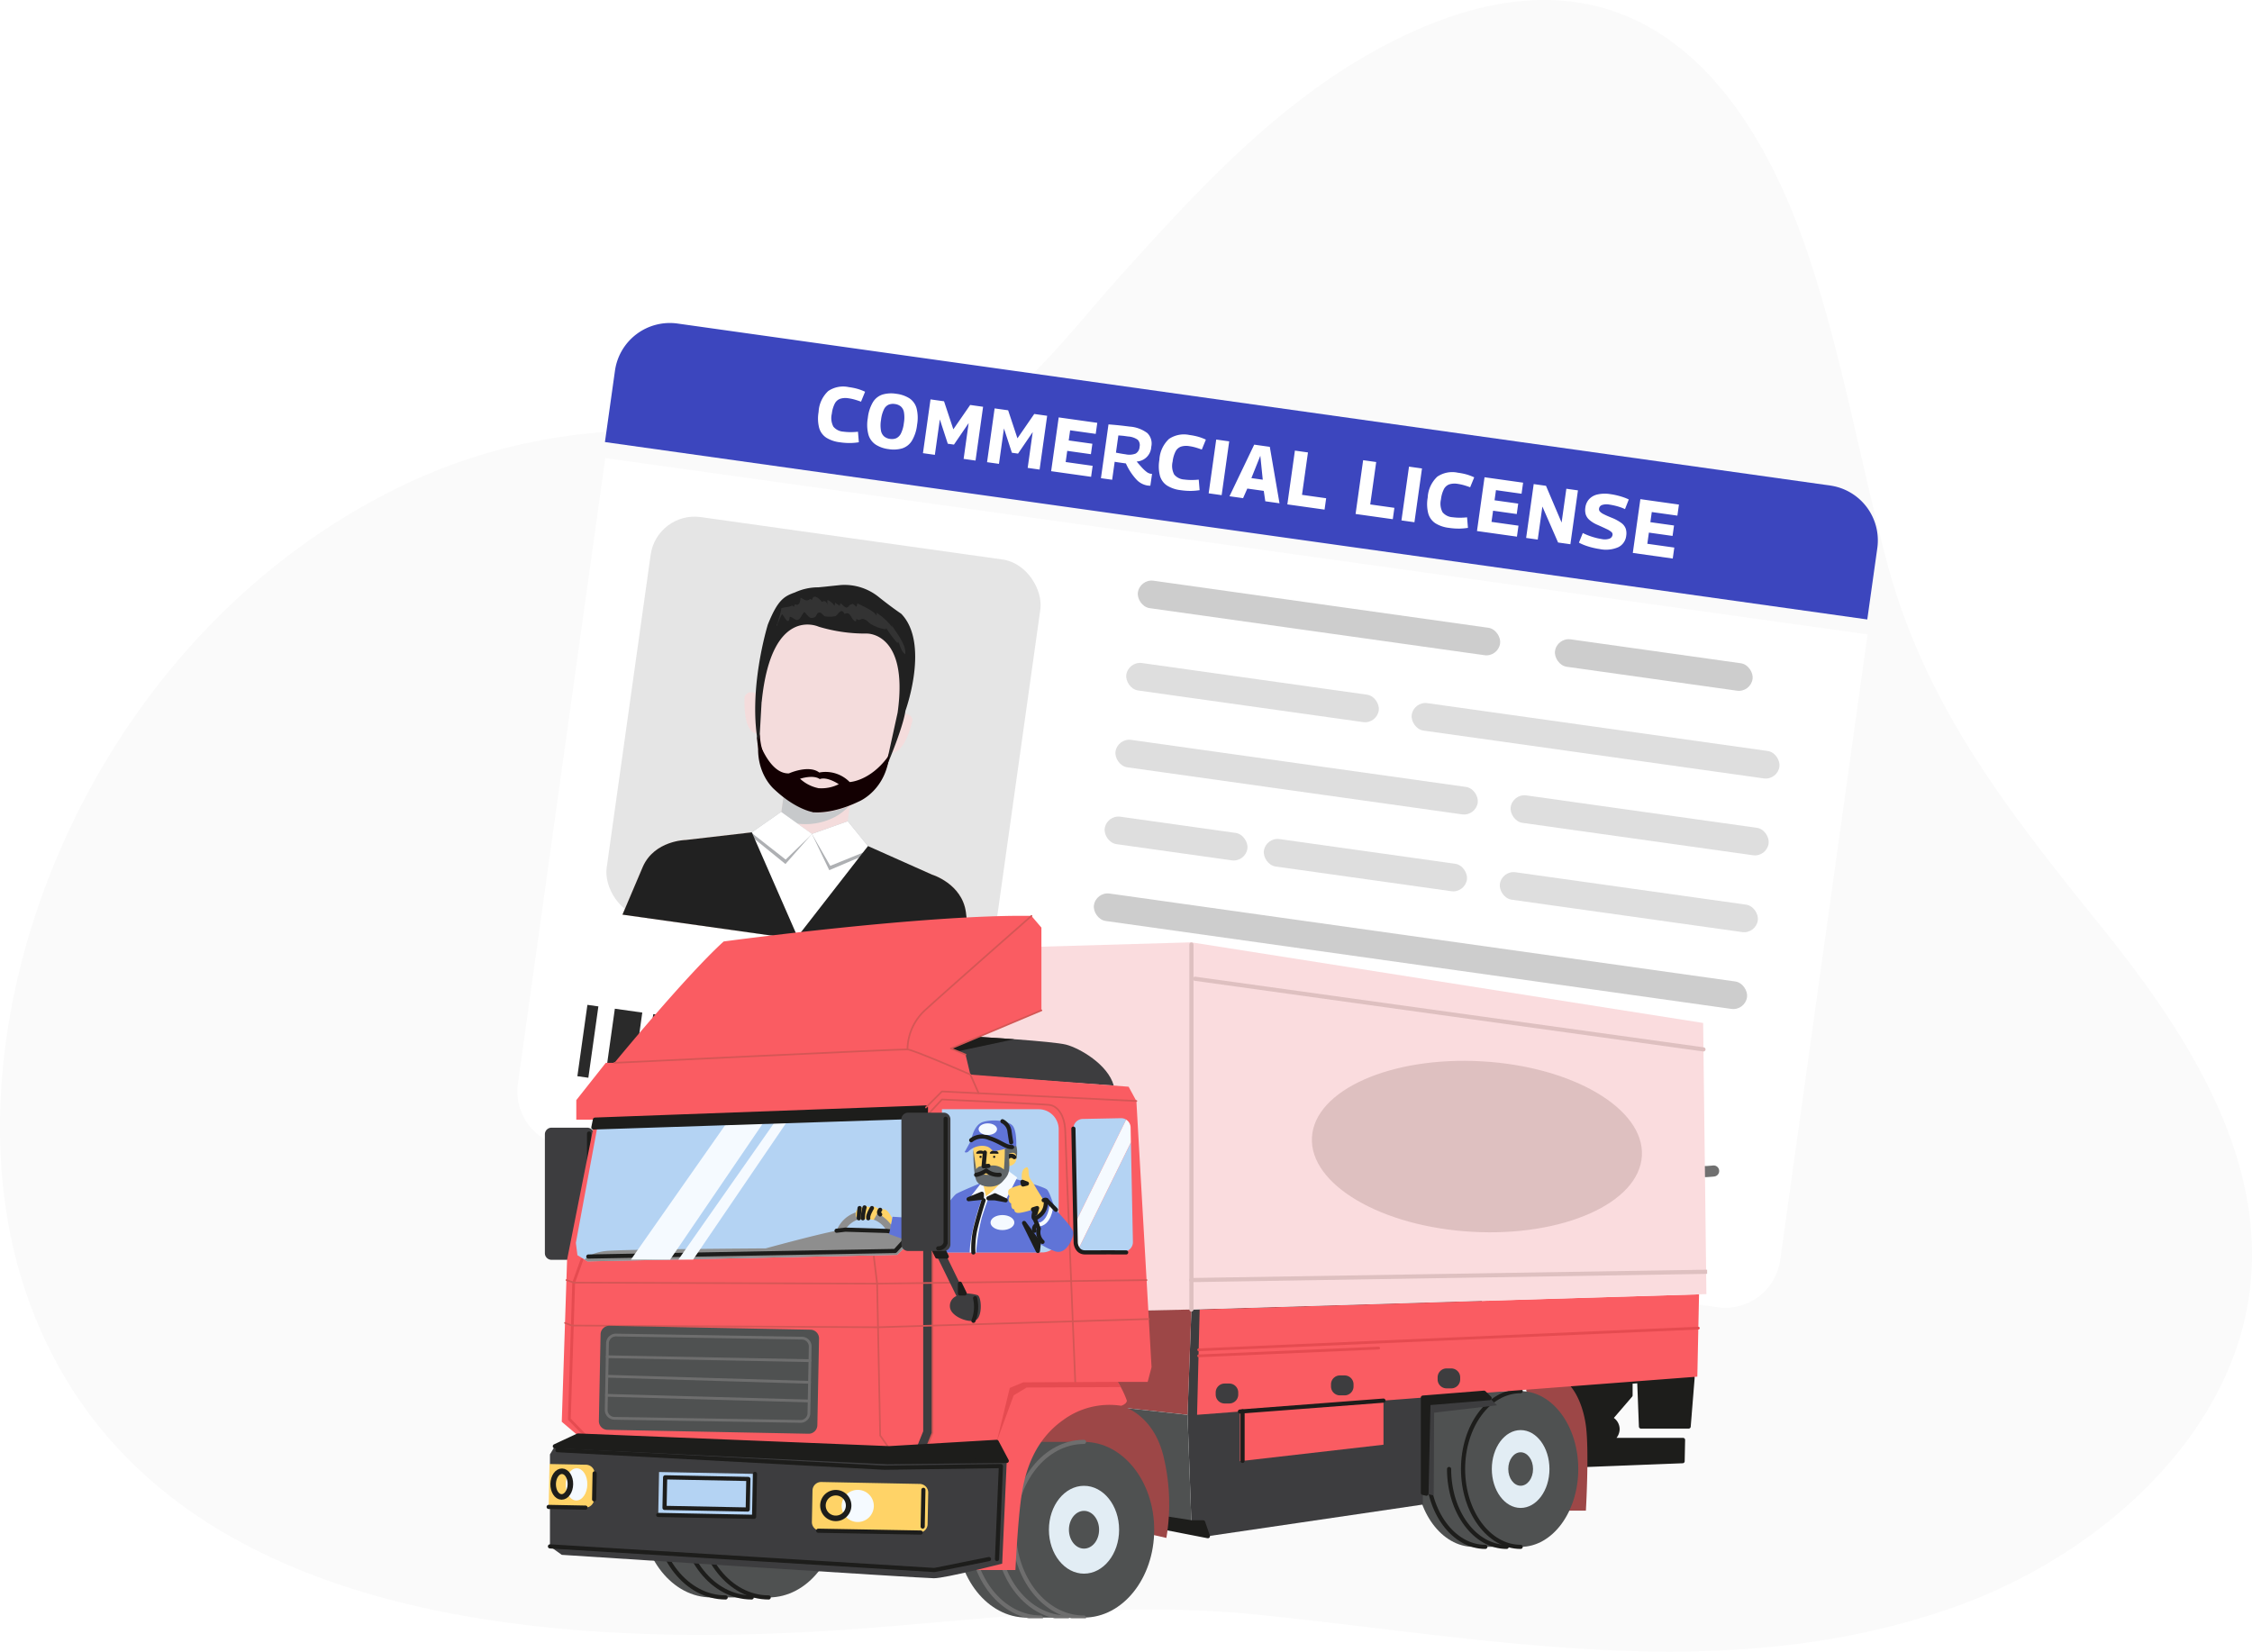 <svg xmlns="http://www.w3.org/2000/svg" xmlns:xlink="http://www.w3.org/1999/xlink" width="406.324" height="298" viewBox="0 0 406.324 298">
  <defs>
    <filter id="Rectangle_21045" x="82.89" y="73.763" width="263.019" height="172.803" filterUnits="userSpaceOnUse">
      <feOffset dy="3" input="SourceAlpha"/>
      <feGaussianBlur stdDeviation="3" result="blur"/>
      <feFlood flood-opacity="0.161"/>
      <feComposite operator="in" in2="blur"/>
      <feComposite in="SourceGraphic"/>
    </filter>
    <clipPath id="clip-path">
      <rect id="Rectangle_21087" data-name="Rectangle 21087" width="12.083" height="4.884" fill="none"/>
    </clipPath>
    <clipPath id="clip-path-2">
      <rect id="Rectangle_21089" data-name="Rectangle 21089" width="11.293" height="9.217" fill="none"/>
    </clipPath>
    <clipPath id="clip-path-3">
      <rect id="Rectangle_21090" data-name="Rectangle 21090" width="11.256" height="9.217" fill="none"/>
    </clipPath>
    <clipPath id="clip-path-4">
      <rect id="Rectangle_21044" data-name="Rectangle 21044" width="209.704" height="126.871" fill="none"/>
    </clipPath>
  </defs>
  <g id="Group_205049" data-name="Group 205049" transform="translate(-1761 -8067.4)">
    <path id="Path_21776" data-name="Path 21776" d="M-1767.965,1148.845c-36.655,8.051-74.125.509-110.847-3.152-24.177-2.4-47.484.87-71.717,2.647-61.606,4.519-129.941-3.43-149.652-60.364-16.422-47.443,10.119-117.836,67.319-145.7,19.784-9.636,39.925-11.537,59.581-9.559,11.8,1.188,24.97,5.714,37.678.948,13.411-5.031,23.332-18.99,32.4-29.048,13.489-14.975,27.736-30.669,45.833-40.793,41.511-23.217,66.2-.582,78.667,36.633,6.061,18.093,9.283,36.948,14.167,55.348,6.926,26.1,21.949,45.055,38.873,66.056,15.064,18.708,29.167,40.582,26.738,64.316-2.752,26.934-27.019,49.023-54.076,58.439a129.811,129.811,0,0,1-14.959,4.216" transform="translate(3865.979 7212.979)" fill="#fafafa"/>
    <g id="Group_205018" data-name="Group 205018" transform="translate(884.967 -90.112) rotate(8)">
      <g id="Group_205015" data-name="Group 205015" transform="translate(2121.539 7996.805)">
        <g transform="matrix(0.99, -0.14, 0.14, 0.99, -118.72, -40.6)" filter="url(#Rectangle_21045)">
          <path id="Rectangle_21045-2" data-name="Rectangle 21045" d="M0,0H230a0,0,0,0,1,0,0V114a10,10,0,0,1-10,10H10A10,10,0,0,1,0,114V0A0,0,0,0,1,0,0Z" transform="translate(109.15 79.76) rotate(8)" fill="#fff"/>
        </g>
        <path id="Rectangle_21046" data-name="Rectangle 21046" d="M10,0H220a10,10,0,0,1,10,10V23a0,0,0,0,1,0,0H0a0,0,0,0,1,0,0V10A10,10,0,0,1,10,0Z" transform="translate(0.461 0.195)" fill="#3c46be"/>
      </g>
      <rect id="Rectangle_21047" data-name="Rectangle 21047" width="46" height="5" rx="2.5" transform="translate(2221 8046)" fill="#dedede"/>
      <rect id="Rectangle_21052" data-name="Rectangle 21052" width="37" height="5" rx="2.5" transform="translate(2250 8074)" fill="#dedede"/>
      <rect id="Rectangle_21055" data-name="Rectangle 21055" width="36" height="5" rx="2.5" transform="translate(2297 8031)" fill="#cdcdcd"/>
      <rect id="Rectangle_21053" data-name="Rectangle 21053" width="47" height="5" rx="2.5" transform="translate(2293 8074)" fill="#dedede"/>
      <rect id="Rectangle_21050" data-name="Rectangle 21050" width="47" height="5" rx="2.5" transform="translate(2293 8060)" fill="#dedede"/>
      <rect id="Rectangle_21048" data-name="Rectangle 21048" width="67" height="5" rx="2.5" transform="translate(2273 8046)" fill="#dedede"/>
      <rect id="Rectangle_21049" data-name="Rectangle 21049" width="66" height="5" rx="2.5" transform="translate(2221 8060)" fill="#dedede"/>
      <rect id="Rectangle_21054" data-name="Rectangle 21054" width="66" height="5" rx="2.5" transform="translate(2221 8031)" fill="#cdcdcd"/>
      <rect id="Rectangle_21057" data-name="Rectangle 21057" width="76" height="4" rx="2" transform="translate(2221 8102)" fill="#cdcdcd"/>
      <rect id="Rectangle_21056" data-name="Rectangle 21056" width="119" height="5" rx="2.5" transform="translate(2221 8088)" fill="#cdcdcd"/>
      <rect id="Rectangle_21051" data-name="Rectangle 21051" width="26" height="5" rx="2.5" transform="translate(2221 8074)" fill="#dedede"/>
      <g id="Group_204997" data-name="Group 204997" transform="translate(2133.472 8120.651)">
        <rect id="Rectangle_21058" data-name="Rectangle 21058" width="2" height="13" transform="translate(-0.472 0.349)" fill="#2a2a2a"/>
        <rect id="Rectangle_21060" data-name="Rectangle 21060" width="2" height="13" transform="translate(11.528 0.349)" fill="#2a2a2a"/>
        <rect id="Rectangle_21061" data-name="Rectangle 21061" width="1" height="13" transform="translate(18.528 0.349)" fill="#2a2a2a"/>
        <rect id="Rectangle_21063" data-name="Rectangle 21063" width="1" height="13" transform="translate(29.528 0.349)" fill="#2a2a2a"/>
        <rect id="Rectangle_21064" data-name="Rectangle 21064" width="1" height="13" transform="translate(35.528 0.349)" fill="#2a2a2a"/>
        <rect id="Rectangle_21068" data-name="Rectangle 21068" width="1" height="13" transform="translate(58.528 0.349)" fill="#2a2a2a"/>
        <rect id="Rectangle_21071" data-name="Rectangle 21071" width="1" height="13" transform="translate(76.528 0.349)" fill="#2a2a2a"/>
        <rect id="Rectangle_21078" data-name="Rectangle 21078" width="2" height="13" transform="translate(116.528 0.349)" fill="#2a2a2a"/>
        <rect id="Rectangle_21079" data-name="Rectangle 21079" width="2" height="13" transform="translate(122.528 0.349)" fill="#2a2a2a"/>
        <rect id="Rectangle_21073" data-name="Rectangle 21073" width="2" height="13" transform="translate(87.528 0.349)" fill="#2a2a2a"/>
        <rect id="Rectangle_21081" data-name="Rectangle 21081" width="2" height="13" transform="translate(134.528 0.349)" fill="#2a2a2a"/>
        <rect id="Rectangle_21084" data-name="Rectangle 21084" width="3" height="13" transform="translate(139.528 0.349)" fill="#2a2a2a"/>
        <rect id="Rectangle_21072" data-name="Rectangle 21072" width="1" height="13" transform="translate(82.528 0.349)" fill="#2a2a2a"/>
        <rect id="Rectangle_21077" data-name="Rectangle 21077" width="1" height="13" transform="translate(111.528 0.349)" fill="#2a2a2a"/>
        <rect id="Rectangle_21080" data-name="Rectangle 21080" width="1" height="13" transform="translate(128.528 0.349)" fill="#2a2a2a"/>
        <rect id="Rectangle_21083" data-name="Rectangle 21083" width="1" height="13" transform="translate(146.528 0.349)" fill="#2a2a2a"/>
        <rect id="Rectangle_21062" data-name="Rectangle 21062" width="2" height="13" transform="translate(23.528 0.349)" fill="#2a2a2a"/>
        <rect id="Rectangle_21065" data-name="Rectangle 21065" width="1" height="13" transform="translate(42.528 0.349)" fill="#2a2a2a"/>
        <rect id="Rectangle_21069" data-name="Rectangle 21069" width="1" height="13" transform="translate(64.528 0.349)" fill="#2a2a2a"/>
        <rect id="Rectangle_21067" data-name="Rectangle 21067" height="13" transform="translate(53.528 0.349)" fill="#2a2a2a"/>
        <rect id="Rectangle_21070" data-name="Rectangle 21070" width="1" height="13" transform="translate(70.528 0.349)" fill="#2a2a2a"/>
        <rect id="Rectangle_21075" data-name="Rectangle 21075" width="1" height="13" transform="translate(98.528 0.349)" fill="#2a2a2a"/>
        <rect id="Rectangle_21059" data-name="Rectangle 21059" width="5" height="13" transform="translate(4.528 0.349)" fill="#2a2a2a"/>
        <rect id="Rectangle_21066" data-name="Rectangle 21066" width="4" height="13" transform="translate(45.528 0.349)" fill="#2a2a2a"/>
        <rect id="Rectangle_21074" data-name="Rectangle 21074" width="5" height="13" transform="translate(91.528 0.349)" fill="#2a2a2a"/>
        <rect id="Rectangle_21076" data-name="Rectangle 21076" width="5" height="13" transform="translate(103.528 0.349)" fill="#2a2a2a"/>
        <rect id="Rectangle_21082" data-name="Rectangle 21082" width="5" height="13" transform="translate(149.528 0.349)" fill="#2a2a2a"/>
      </g>
      <rect id="Rectangle_21085" data-name="Rectangle 21085" width="71" height="73" rx="8" transform="translate(2133 8031)" fill="#e5e5e5"/>
      <g id="Group_205017" data-name="Group 205017" transform="translate(108.303)">
        <rect id="Rectangle_21086" data-name="Rectangle 21086" width="12.083" height="6.357" transform="translate(2054.503 8078.468)" fill="#f4dcdc"/>
        <g id="Group_205000" data-name="Group 205000" transform="translate(2054.503 8078.469)" style="mix-blend-mode: multiply;isolation: isolate">
          <g id="Group_204999" data-name="Group 204999">
            <g id="Group_204998" data-name="Group 204998" clip-path="url(#clip-path)">
              <path id="Path_111789" data-name="Path 111789" d="M48.875,73.779A11.506,11.506,0,0,0,54.2,72.284a9.657,9.657,0,0,0,2.925-2.512c.144-.192.3-.409.45-.64v-.226H45.5v4.757a27.375,27.375,0,0,0,3.379.116" transform="translate(-45.496 -68.906)" fill="#c7c9cb"/>
            </g>
          </g>
        </g>
        <path id="Path_111790" data-name="Path 111790" d="M45.782,6h-.009c-7.72.218-13.613,3.39-13.585,14.328.016,6.485.608,8.4,2.5,15.8,1.307,5.12,8.264,7.822,10.916,8,.056,0,.116-.01.176-.016s.12.012.176.016c2.652-.176,9.607-2.877,10.915-8,1.89-7.4,2.481-9.314,2.5-15.8C59.4,9.388,53.5,6.216,45.782,6" transform="translate(2014.766 8036.789)" fill="#f4dcdc"/>
        <path id="Path_111791" data-name="Path 111791" d="M76.857,38.722l-.843,6.459c3.314,1.459,3.832-6.142,3.832-6.142-.766-1.894-2.989-.317-2.989-.317" transform="translate(1995.799 8022.892)" fill="#f4dcdc"/>
        <path id="Path_111792" data-name="Path 111792" d="M28.809,39.039s.518,7.6,3.833,6.142L31.8,38.722s-2.223-1.577-2.99.317" transform="translate(2016.229 8022.892)" fill="#f4dcdc"/>
        <path id="Path_111793" data-name="Path 111793" d="M37.994,80.114l16.319,4.247s5.569.853,6.99,5.856l2.435,9.071H0l2.436-9.071c1.42-5,6.989-5.856,6.989-5.856L25.7,80.114Z" transform="translate(2028.697 8004.711)" fill="#e8a78c"/>
        <path id="Path_111794" data-name="Path 111794" d="M0,99.289l2.436-9.071c1.421-5,6.989-5.856,6.989-5.856L25.7,80.114h12.3l16.32,4.248s5.568.853,6.99,5.856l2.435,9.071" transform="translate(2028.697 8004.711)" fill="#fff"/>
        <g id="Group_205006" data-name="Group 205006" transform="translate(2060.52 8081.646)" style="mix-blend-mode: multiply;isolation: isolate">
          <g id="Group_205005" data-name="Group 205005">
            <g id="Group_205004" data-name="Group 205004" clip-path="url(#clip-path-2)">
              <path id="Path_111797" data-name="Path 111797" d="M62.19,74.511,56.1,77.689l4.011,6.039L67.4,79.346Z" transform="translate(-56.105 -74.511)" fill="#aeb0b3"/>
            </g>
          </g>
        </g>
        <path id="Path_111798" data-name="Path 111798" d="M62.19,74.511,56.1,77.689l4.083,5.237L67,78.983Z" transform="translate(2004.415 8007.137)" fill="#fff"/>
        <g id="Group_205009" data-name="Group 205009" transform="translate(2049.264 8081.646)" style="mix-blend-mode: multiply;isolation: isolate">
          <g id="Group_205008" data-name="Group 205008">
            <g id="Group_205007" data-name="Group 205007" clip-path="url(#clip-path-3)">
              <path id="Path_111799" data-name="Path 111799" d="M41.467,74.511l6.049,3.179-3.974,6.039L36.26,79.346Z" transform="translate(-36.261 -74.511)" fill="#aeb0b3"/>
            </g>
          </g>
        </g>
        <path id="Path_111800" data-name="Path 111800" d="M41.771,74.511l6.086,3.179-4.083,5.237-6.809-3.944Z" transform="translate(2012.699 8007.137)" fill="#fff"/>
        <path id="Path_111801" data-name="Path 111801" d="M21.045,81.914,9.425,84.94s-5.569.853-6.99,5.856L0,99.867H63.738L61.3,90.8c-1.421-5-6.99-5.856-6.99-5.856L42.145,81.449,31.823,99.415Z" transform="translate(2028.697 8004.133)" fill="#212121"/>
        <path id="Path_111805" data-name="Path 111805" d="M33.329,23.177l.682,8.194C30.428,21.73,32.5,9.119,32.5,9.119c1.142-4.656,2.2-5.447,4.042-6.413a9.957,9.957,0,0,1,4.041-1.493c2.9-.7,0,0,3.923-.968A9.809,9.809,0,0,1,51.7,1.474c2.679,1.58,4.349,2.373,4.349,2.373,5.887,4.569,3.2,17.222,3.2,17.222,0,3.337-2.165,11.16-2.165,11.16l.812-10.614c0-14.656-7.48-13.36-7.48-13.36a29.248,29.248,0,0,1-8.772-.014s-8.972-2.753-8.309,14.746" transform="translate(2014.89 8039.385)" fill="#212121"/>
        <path id="Path_111806" data-name="Path 111806" d="M35.226,50.907a12.8,12.8,0,0,0,7.393,9.416,7.509,7.509,0,0,0,4.208.794v2.443s-3.1.053-7.547-3.061c0,0-4.529-2.724-4.054-9.591" transform="translate(2013.466 8017.352)" fill="#130002"/>
        <path id="Path_111807" data-name="Path 111807" d="M67.652,50.907a12.829,12.829,0,0,1-7.776,9.416,8.23,8.23,0,0,1-4.427.794v2.443s3.259.053,7.939-3.061c0,0,4.763-2.724,4.265-9.591" transform="translate(2004.699 8017.352)" fill="#130002"/>
        <path id="Path_111808" data-name="Path 111808" d="M34.417,51.607s2.951,6.588,6.674,5.928c0,0,3.3-2.1,5.4-.919a6.083,6.083,0,0,1,5.672.938s3.586-.647,6.192-5.467c0,0-.745,9.332-11.638,10.12,0,0-10.32,0-12.3-10.6" transform="translate(2013.801 8017.049)" fill="#130002"/>
        <path id="Path_111809" data-name="Path 111809" d="M53.5,63.968a6.928,6.928,0,0,0,3.482-1.22c-2.3-1.034-3.309-.566-3.53-.428-.222-.137-1.233-.606-3.531.428a6.928,6.928,0,0,0,3.482,1.22v.01l.049,0,.048,0Z" transform="translate(2007.091 8012.51)" fill="#f4dcdc"/>
        <path id="Path_111810" data-name="Path 111810" d="M35.753,11.036c.04.186-.069.293.1.388A11.292,11.292,0,0,1,36.438,9.2c.464.312,1.527,2.1,1.444.274.5-.049,1.04.5,1.429.38.592-.187.64-1.113,1.049-1.606.932.673,1.064,1.206,1.982.685.324-.184.213-.817.657-.938.53-.143.78.463,1.189.513A5.591,5.591,0,0,0,46,8.223c.471-.277.839-1.819,1.6-.63,1.068-.792,1.25.961,2.227,1.053,0-.157.029-.335.04-.492.607.429.728-.172,1.16-.129.811.08.97.488,1.617.749a7.121,7.121,0,0,0,2.716.528c.017-.079.031-.158.043-.238a19.89,19.89,0,0,0,2.361,2.387c.086-.077.073-.2.116-.24.53.721.72,1.609,1.562,2.052.061-1.72-2.307-3.807-3.142-4.883.069.124.106.272.184.4A12.285,12.285,0,0,0,53.3,6.562c.047.18.036.434.092.615-.347-.819-2.967-1.543-3.782-1.794.021.193-.061.446-.04.642-.049-.037-.7-.472-.771-.427.239-.153-1.019.489-.52.43-.006,0-.315.34-.525.375-.23.039-.923-.553-1.175-.622-.005.158-.039.335-.04.492-.184-.137-.666-.265-.876-.5.009.2-.061.44-.05.635a2.925,2.925,0,0,0-1.41-.9,2.955,2.955,0,0,0,.131.876c-.269-.54-.671-.78-1.064-.369-.534-.519-1.7-1.346-1.842-.138-.158.008-.23-.12-.379-.1-.5.655-1.131.18-1.719,0,.07.7,0,1.608-.817,1.314-.05.155-.09.331-.144.5a2.172,2.172,0,0,0-.355-.209c-.448.44-1.23.422-1.844.769.027,1.04-.283,1.917-.287,3.008" transform="translate(2013.223 8037.107)" fill="#333"/>
        <rect id="Rectangle_21091" data-name="Rectangle 21091" width="63.739" height="64.617" transform="translate(2028.697 8039.384)" fill="none"/>
        <rect id="Rectangle_21092" data-name="Rectangle 21092" width="63.739" height="64.617" transform="translate(2028.697 8039.384)" fill="none"/>
      </g>
      <path id="Path_111811" data-name="Path 111811" d="M8480.577,15860.595s7.017-6.13,7.017-11.329-2.918,2.57-2.717,9.042,5.936,4.716,9.768-2.287-3.254,9.058,3.532,4.574,6.888-7.7,6.016-8.134-3.782,2.16-.733,5.438,10.28,1.232,10.28,1.232" transform="translate(-6175.34 -7736.728)" fill="none" stroke="#707070" stroke-linecap="round" stroke-width="2"/>
      <path id="Path_111812" data-name="Path 111812" d="M.42-4.746a5.523,5.523,0,0,1,1.2-3.983A4.822,4.822,0,0,1,5.194-9.94a11.119,11.119,0,0,1,1.652.1,9.694,9.694,0,0,1,1.372.315L7.742-7.644q-.644-.14-1.2-.217a8.213,8.213,0,0,0-1.12-.077,3.19,3.19,0,0,0-1.484.3,1.793,1.793,0,0,0-.84.994A5.4,5.4,0,0,0,2.828-4.76a3.32,3.32,0,0,0,.6,2.268,2.538,2.538,0,0,0,1.932.644,9.369,9.369,0,0,0,1.309-.1A11.326,11.326,0,0,0,7.952-2.2l.42,1.862A11.573,11.573,0,0,1,6.888.007,11.868,11.868,0,0,1,4.97.14,5.893,5.893,0,0,1,2.45-.336,3.138,3.138,0,0,1,.931-1.89,6.729,6.729,0,0,1,.42-4.746ZM13.86.14a5.563,5.563,0,0,1-2.422-.483A3.257,3.257,0,0,1,9.9-1.925,6.914,6.914,0,0,1,9.366-4.9a7.087,7.087,0,0,1,.518-2.968A3.194,3.194,0,0,1,11.4-9.457a5.588,5.588,0,0,1,2.443-.483,5.7,5.7,0,0,1,2.457.476,3.164,3.164,0,0,1,1.519,1.575,7,7,0,0,1,.518,2.947,7.092,7.092,0,0,1-.532,3.017A3.221,3.221,0,0,1,16.275-.336,5.586,5.586,0,0,1,13.86.14Zm-.014-1.862A2.094,2.094,0,0,0,14.952-2a1.831,1.831,0,0,0,.721-.973A5.689,5.689,0,0,0,15.932-4.9a5.732,5.732,0,0,0-.259-1.946,1.793,1.793,0,0,0-.721-.959,2.136,2.136,0,0,0-1.106-.273,2.161,2.161,0,0,0-1.085.266,1.744,1.744,0,0,0-.728.959A5.8,5.8,0,0,0,11.774-4.9a5.592,5.592,0,0,0,.266,1.946A1.824,1.824,0,0,0,12.768-2,2.079,2.079,0,0,0,13.846-1.722ZM20.1,0V-9.8h2.464l2.366,4.774L27.328-9.8H29.68V0H27.51V-6.524L25.424-2.31H24.3l-2.03-4.144V0ZM31.78,0V-9.8h2.464L36.61-5.026,39-9.8h2.352V0h-2.17V-6.524L37.1-2.31H35.98L33.95-6.454V0ZM43.456,0V-9.8h7.028v2.016H45.822v1.848h4.312v1.9H45.822V-2h4.914V0ZM60.97.14a3.483,3.483,0,0,1-2.093-.812,10.753,10.753,0,0,1-2.261-2.59H55.342q-.378,0-.77-.014V0H52.528V-9.8q1.078-.07,1.967-.1T56.35-9.94a5.993,5.993,0,0,1,3.346.721,2.654,2.654,0,0,1,1.036,2.345,2.786,2.786,0,0,1-2.24,3q.532.476,1.036.9a6.689,6.689,0,0,0,.959.679,1.73,1.73,0,0,0,.847.259.981.981,0,0,0,.1-.007,1.08,1.08,0,0,1,.119-.007L61.544.1q-.1.014-.238.028T60.97.14ZM56.35-4.886a3.136,3.136,0,0,0,1.757-.378,1.479,1.479,0,0,0,.539-1.3,1.387,1.387,0,0,0-.5-1.218,3.348,3.348,0,0,0-1.813-.35h-.588q-.252,0-.518.014t-.658.042v3.136q.5.028.924.042T56.35-4.886Zm6.16.14a5.523,5.523,0,0,1,1.2-3.983A4.822,4.822,0,0,1,67.284-9.94a11.119,11.119,0,0,1,1.652.1,9.694,9.694,0,0,1,1.372.315l-.476,1.876q-.644-.14-1.2-.217a8.213,8.213,0,0,0-1.12-.077,3.19,3.19,0,0,0-1.484.3,1.793,1.793,0,0,0-.84.994,5.4,5.4,0,0,0-.266,1.883,3.32,3.32,0,0,0,.6,2.268,2.538,2.538,0,0,0,1.932.644,9.369,9.369,0,0,0,1.309-.1A11.326,11.326,0,0,0,70.042-2.2l.42,1.862a11.573,11.573,0,0,1-1.484.343A11.868,11.868,0,0,1,67.06.14a5.893,5.893,0,0,1-2.52-.476A3.138,3.138,0,0,1,63.021-1.89,6.729,6.729,0,0,1,62.51-4.746ZM72.156,0V-9.8h2.366V0ZM75.95,0l3.122-9.842h2.842L85.064,0h-2.59l-.532-1.82h-3L78.428,0Zm3.458-3.794H81.48L80.444-8.008ZM86.492,0V-9.8h2.38v7.728h4.4V0ZM98.924,0V-9.8h2.38v7.728h4.4V0Zm8.358,0V-9.8h2.366V0ZM111.4-4.746a5.523,5.523,0,0,1,1.2-3.983,4.822,4.822,0,0,1,3.577-1.211,11.119,11.119,0,0,1,1.652.1,9.694,9.694,0,0,1,1.372.315l-.476,1.876q-.644-.14-1.2-.217a8.213,8.213,0,0,0-1.12-.077,3.19,3.19,0,0,0-1.484.3,1.793,1.793,0,0,0-.84.994,5.4,5.4,0,0,0-.266,1.883,3.32,3.32,0,0,0,.6,2.268,2.538,2.538,0,0,0,1.932.644,9.369,9.369,0,0,0,1.309-.1A11.326,11.326,0,0,0,118.93-2.2l.42,1.862a11.574,11.574,0,0,1-1.484.343,11.868,11.868,0,0,1-1.918.133,5.893,5.893,0,0,1-2.52-.476,3.138,3.138,0,0,1-1.519-1.554A6.729,6.729,0,0,1,111.4-4.746ZM121.044,0V-9.8h7.028v2.016H123.41v1.848h4.312v1.9H123.41V-2h4.914V0ZM130,0V-9.814h2.24l3.71,6.174V-9.8h2.114V.014h-2.24l-3.71-6.034V0Zm17.374-9.45-.434,1.82a7.1,7.1,0,0,0-.882-.224A10.392,10.392,0,0,0,145.019-8Q144.48-8.05,144-8.05a2.6,2.6,0,0,0-1.253.252.8.8,0,0,0-.455.742.632.632,0,0,0,.2.462,2.1,2.1,0,0,0,.742.392q.546.2,1.61.462a7.811,7.811,0,0,1,1.8.679,2.206,2.206,0,0,1,.917.9,2.777,2.777,0,0,1,.266,1.267,2.6,2.6,0,0,1-1.12,2.226A5.545,5.545,0,0,1,143.43.14q-.56,0-1.232-.063a12.733,12.733,0,0,1-1.358-.2,8.648,8.648,0,0,1-1.288-.364L140-2.3a11.582,11.582,0,0,0,1.855.448,11.063,11.063,0,0,0,1.7.154,2.594,2.594,0,0,0,1.379-.28.852.852,0,0,0,.427-.742.581.581,0,0,0-.28-.49,3.709,3.709,0,0,0-.938-.406q-.658-.21-1.792-.532a5.321,5.321,0,0,1-1.533-.686,2.205,2.205,0,0,1-.777-.9,3,3,0,0,1-.224-1.211,2.753,2.753,0,0,1,.441-1.533,2.929,2.929,0,0,1,1.365-1.071,6.108,6.108,0,0,1,2.366-.392,11.911,11.911,0,0,1,1.288.07q.644.07,1.19.182A7.368,7.368,0,0,1,147.378-9.45ZM149.436,0V-9.8h7.028v2.016H151.8v1.848h4.312v1.9H151.8V-2h4.914V0Z" transform="translate(2159 8014)" fill="#fff"/>
    </g>
    <g id="Group_204989" data-name="Group 204989" transform="translate(1859.31 8232.529)">
      <g id="Group_204988" data-name="Group 204988" clip-path="url(#clip-path-4)">
        <path id="Path_111660" data-name="Path 111660" d="M547.872,236.648l-.7,8.683h-8.6l-.312-8.2-1.573.12v2.453l-3.59,4.175a2.121,2.121,0,0,1,1.251,1.916,2.208,2.208,0,0,1-1.251,1.956h13.062l-.078,3.832-17.911.7-3.52-15.1,23.229-1.564Z" transform="translate(-340.803 -153.064)" fill="#1d1d1b"/>
        <path id="Path_111661" data-name="Path 111661" d="M547.872,236.648l-.7,8.683h-8.6l-.312-8.2-1.573.12v2.453l-3.59,4.175a2.121,2.121,0,0,1,1.251,1.916,2.208,2.208,0,0,1-1.251,1.956h13.062l-.078,3.832-17.911.7-3.52-15.1,23.229-1.564Z" transform="translate(-340.803 -153.064)" fill="none" stroke="#1d1d1b" stroke-linecap="round" stroke-linejoin="round" stroke-width="0.75"/>
        <path id="Path_111662" data-name="Path 111662" d="M505.243,239.537a5.265,5.265,0,0,1,4.765-2.581c3.129.3,5.4,4.449,6.022,9.064s0,15.33,0,15.33h-5.254Z" transform="translate(-328.201 -153.909)" fill="#9d4747"/>
        <path id="Path_111663" data-name="Path 111663" d="M467.408,245.094h-8.5c-5.741,0-10.395,6.29-10.395,14.048s4.654,14.048,10.395,14.048h8.5c5.741,0,10.395-6.29,10.395-14.048s-4.654-14.048-10.395-14.048" transform="translate(-291.348 -159.21)" fill="#4f5151"/>
        <path id="Path_111664" data-name="Path 111664" d="M483.17,273.19c-5.741,0-10.395-6.29-10.395-14.048s4.654-14.048,10.395-14.048" transform="translate(-307.11 -159.21)" fill="none" stroke="#1d1d1b" stroke-linecap="round" stroke-linejoin="round" stroke-width="0.75"/>
        <path id="Path_111665" data-name="Path 111665" d="M475.977,299.233c-5.741,0-10.395-6.29-10.395-14.048" transform="translate(-302.437 -185.253)" fill="none" stroke="#1d1d1b" stroke-linecap="round" stroke-linejoin="round" stroke-width="0.75"/>
        <path id="Path_111666" data-name="Path 111666" d="M464.979,299.233c-5.741,0-10.395-6.29-10.395-14.048" transform="translate(-295.293 -185.253)" fill="none" stroke="#1d1d1b" stroke-linecap="round" stroke-linejoin="round" stroke-width="0.75"/>
        <path id="Path_111667" data-name="Path 111667" d="M498,272.163c0,3.879-2.327,7.024-5.2,7.024s-5.2-3.145-5.2-7.024,2.327-7.024,5.2-7.024,5.2,3.145,5.2,7.024" transform="translate(-316.744 -172.231)" fill="#e2edf4"/>
        <path id="Path_111668" data-name="Path 111668" d="M500.532,279.587c0,1.667-1,3.019-2.234,3.019s-2.234-1.352-2.234-3.019,1-3.019,2.234-3.019,2.234,1.352,2.234,3.019" transform="translate(-322.238 -179.655)" fill="#4f5151"/>
        <path id="Path_111669" data-name="Path 111669" d="M331.605,200.146l52.4-1.567.4,16.582,2.347,2.269L375.4,218.759l-.078,14.939-1.955-.47v2.112l-38.794,5.71-.86-2.5h-2.112l-.7-19.4Z" transform="translate(-214.95 -128.995)" fill="#3d3d3f"/>
        <path id="Path_111670" data-name="Path 111670" d="M426.385,195.234l-90.1,2.739-.469,19,7.734-.59v8.959l25.9-2.972v-7.961l-2.768.211,59.394-4.529ZM359.98,211.482a1.613,1.613,0,0,1,1.613-1.613h.84a1.613,1.613,0,0,1,1.614,1.613v.371a1.613,1.613,0,0,1-1.614,1.613h-.84a1.613,1.613,0,0,1-1.613-1.613Zm-16.738,1.836a1.613,1.613,0,0,1-1.613,1.614h-.84a1.614,1.614,0,0,1-1.614-1.614v-.371a1.614,1.614,0,0,1,1.614-1.614h.84a1.613,1.613,0,0,1,1.613,1.614Zm40.045-2.727a1.614,1.614,0,0,1-1.614,1.614h-.84a1.614,1.614,0,0,1-1.614-1.614v-.371a1.614,1.614,0,0,1,1.614-1.614h.84a1.614,1.614,0,0,1,1.614,1.614Z" transform="translate(-218.14 -126.822)" fill="#fa5c62"/>
        <path id="Path_111671" data-name="Path 111671" d="M173.024,14.929l32.383-.938V80.24l-68.779.858,24.633-65Z" transform="translate(-88.753 -9.088)" fill="#fadcde"/>
        <path id="Path_111672" data-name="Path 111672" d="M210.6,62.656s13.37.78,15.795,1.406,7.558,3.577,8.589,7.381L205.593,69.38l-1.854-5.866Z" transform="translate(-132.347 -40.701)" fill="#3d3d3f"/>
        <path id="Path_111673" data-name="Path 111673" d="M210.25,65.267l10.239-2.183-6.448-.428-5.01,2.109Z" transform="translate(-135.784 -40.701)" fill="#1d1d1b"/>
        <path id="Path_111674" data-name="Path 111674" d="M332.91,13.99l92.331,14.548.587,48.923L332.91,80.239Z" transform="translate(-216.255 -9.088)" fill="#fadcde"/>
        <path id="Path_111675" data-name="Path 111675" d="M302.7,203.05l-.7,19L286.4,220.334l1.2-16.973Z" transform="translate(-186.042 -131.899)" fill="#9d4747"/>
        <path id="Path_111676" data-name="Path 111676" d="M299.859,254.1l.7,19.4-17.449-2.737,1.151-18.38Z" transform="translate(-183.908 -163.94)" fill="#4f5151"/>
        <path id="Path_111677" data-name="Path 111677" d="M300.563,307.564h2.112l.86,2.5-19.27-3.754-1.151-1.486Z" transform="translate(-183.908 -198.012)" fill="#1d1d1b"/>
        <path id="Path_111678" data-name="Path 111678" d="M300.563,307.564h2.112l.86,2.5-19.27-3.754-1.151-1.486Z" transform="translate(-183.908 -198.012)" fill="none" stroke="#1d1d1b" stroke-linecap="round" stroke-linejoin="round" stroke-width="0.75"/>
        <line id="Line_42629" data-name="Line 42629" y1="3.913" x2="90.154" transform="translate(117.962 74.512)" fill="none" stroke="#e54b50" stroke-linecap="round" stroke-linejoin="round" stroke-width="0.5"/>
        <path id="Path_111679" data-name="Path 111679" d="M452.1,263.968V246.782l11.028-.881,1.011.978-11.036.9-.358,16.343Z" transform="translate(-293.681 -159.734)" fill="#1d1d1b"/>
        <path id="Path_111680" data-name="Path 111680" d="M452.1,263.968V246.782l11.028-.881,1.011.978-11.036.9-.358,16.343Z" transform="translate(-293.681 -159.734)" fill="none" stroke="#1d1d1b" stroke-linecap="round" stroke-linejoin="round" stroke-width="0.75"/>
        <path id="Path_111681" data-name="Path 111681" d="M263,250.06s5.983,1.388,7.743,9.6a36.536,36.536,0,0,1,.411,14.254L244.8,267.9l2.25-14.4,12.025-4.81Z" transform="translate(-159.018 -161.547)" fill="#9d4747"/>
        <path id="Path_111682" data-name="Path 111682" d="M234.924,271.221h-10.36c-6.995,0-12.665,7.1-12.665,15.85s5.67,15.85,12.665,15.85h10.36c6.995,0,12.665-7.1,12.665-15.85s-5.67-15.85-12.665-15.85" transform="translate(-137.648 -176.182)" fill="#4f5151"/>
        <path id="Path_111683" data-name="Path 111683" d="M254.128,302.922c-6.995,0-12.665-7.1-12.665-15.851s5.67-15.85,12.665-15.85" transform="translate(-156.852 -176.182)" fill="none" stroke="#6e6e6e" stroke-linecap="round" stroke-linejoin="round" stroke-width="0.75"/>
        <path id="Path_111684" data-name="Path 111684" d="M245.364,332.3c-6.995,0-12.665-7.1-12.665-15.85" transform="translate(-151.159 -205.565)" fill="none" stroke="#6e6e6e" stroke-linecap="round" stroke-linejoin="round" stroke-width="0.75"/>
        <path id="Path_111685" data-name="Path 111685" d="M231.964,332.3c-6.995,0-12.665-7.1-12.665-15.85" transform="translate(-142.454 -205.565)" fill="none" stroke="#6e6e6e" stroke-linecap="round" stroke-linejoin="round" stroke-width="0.75"/>
        <path id="Path_111686" data-name="Path 111686" d="M272.2,301.762c0,4.377-2.835,7.925-6.332,7.925s-6.333-3.548-6.333-7.925,2.835-7.925,6.333-7.925,6.332,3.548,6.332,7.925" transform="translate(-168.591 -190.873)" fill="#e2edf4"/>
        <path id="Path_111687" data-name="Path 111687" d="M275.282,310.139c0,1.881-1.219,3.406-2.722,3.406s-2.722-1.525-2.722-3.406,1.218-3.406,2.722-3.406,2.722,1.525,2.722,3.406" transform="translate(-175.285 -199.25)" fill="#4f5151"/>
        <path id="Path_111688" data-name="Path 111688" d="M100.652,239.686s5.983,1.388,7.743,9.6a36.537,36.537,0,0,1,.411,14.254l-26.359-6.012,2.25-14.4,12.025-4.81Z" transform="translate(-53.557 -154.808)" fill="#9d4747"/>
        <path id="Path_111689" data-name="Path 111689" d="M72.574,260.847H62.215c-6.995,0-12.665,7.1-12.665,15.85s5.67,15.85,12.665,15.85h10.36c6.995,0,12.665-7.1,12.665-15.85s-5.67-15.85-12.665-15.85" transform="translate(-32.187 -169.443)" fill="#4f5151"/>
        <path id="Path_111690" data-name="Path 111690" d="M91.778,292.549c-6.995,0-12.665-7.1-12.665-15.851s5.67-15.85,12.665-15.85" transform="translate(-51.391 -169.444)" fill="none" stroke="#1d1d1b" stroke-linecap="round" stroke-linejoin="round" stroke-width="0.75"/>
        <path id="Path_111691" data-name="Path 111691" d="M83.015,321.931c-6.995,0-12.665-7.1-12.665-15.851" transform="translate(-45.699 -198.827)" fill="none" stroke="#1d1d1b" stroke-linecap="round" stroke-linejoin="round" stroke-width="0.75"/>
        <path id="Path_111692" data-name="Path 111692" d="M69.615,321.931c-6.995,0-12.665-7.1-12.665-15.851" transform="translate(-36.994 -198.827)" fill="none" stroke="#1d1d1b" stroke-linecap="round" stroke-linejoin="round" stroke-width="0.75"/>
        <path id="Path_111693" data-name="Path 111693" d="M109.849,291.389c0,4.377-2.835,7.925-6.332,7.925s-6.333-3.548-6.333-7.925,2.835-7.925,6.333-7.925,6.332,3.548,6.332,7.925" transform="translate(-63.13 -184.135)" fill="#e2edf4"/>
        <path id="Path_111694" data-name="Path 111694" d="M112.932,299.766c0,1.881-1.218,3.406-2.722,3.406s-2.722-1.525-2.722-3.406,1.219-3.406,2.722-3.406,2.722,1.525,2.722,3.406" transform="translate(-69.823 -192.512)" fill="#4f5151"/>
        <path id="Path_111695" data-name="Path 111695" d="M7.64,133.273H1.2a1.2,1.2,0,0,1-1.2-1.2V110.633a1.2,1.2,0,0,1,1.2-1.2H7.64a1.2,1.2,0,0,1,1.2,1.2v21.441a1.2,1.2,0,0,1-1.2,1.2" transform="translate(0 -71.088)" fill="#3d3d3f"/>
        <path id="Path_111696" data-name="Path 111696" d="M20.3,112.421v21.4a1.323,1.323,0,0,1-1.33.941" transform="translate(-12.324 -73.027)" fill="none" stroke="#1d1d1b" stroke-linecap="round" stroke-linejoin="round" stroke-width="0.75"/>
        <path id="Path_111697" data-name="Path 111697" d="M11.615,94.107,8.7,91.624l.961-29.252,5.024-25.263H11.322v-3.52l5.319-6.726H18.2s12.827-15.643,19.71-21.9c0,0,36.525-4.927,55.531-4.615l1.8,2.112V17.4L78.9,24.282l2.659,1.1.86,3.6,28.557,2.19,1.4,2.581,2.737,48.023-.7,2.659h-5.4a16.85,16.85,0,0,1,1.642,3.363c0,.626-1.017.939-1.017.939a14.089,14.089,0,0,0-10.481,2.581c-5.319,3.754-6.961,9.542-7.587,14.157s-1.017,12.9-1.017,12.9H81.323Z" transform="translate(-5.651 -0.217)" fill="#fa5c62"/>
        <path id="Path_111698" data-name="Path 111698" d="M222.592,125.762H204.455V99.925h17.439a3.628,3.628,0,0,1,3.628,3.628v19.279a2.93,2.93,0,0,1-2.93,2.93" transform="translate(-132.812 -64.91)" fill="#b4d3f3"/>
        <path id="Path_111699" data-name="Path 111699" d="M192.8,206.47l-1.557-.628,1.249-3.095V168.763h1.678v34.31Z" transform="translate(-124.229 -109.626)" fill="#3d3d3f"/>
        <path id="Path_111700" data-name="Path 111700" d="M195.684,206.47l1.371-3.4v-34.31" transform="translate(-127.114 -109.626)" fill="none" stroke="#d45655" stroke-linecap="round" stroke-linejoin="round" stroke-width="0.3"/>
        <path id="Path_111701" data-name="Path 111701" d="M20.1,101.723l56.079-1.8v24.122L73.915,126.2l-55.844,1.173-1.827-1.1-.285-2.236Z" transform="translate(-10.367 -64.91)" fill="#b4d3f3"/>
        <path id="Path_111702" data-name="Path 111702" d="M78.114,156.36a11.55,11.55,0,0,0-1.6-.308,5.63,5.63,0,0,0-10.57-.22c-3.461.633-12.783,3.188-12.783,3.188s-25.81.157-28.785.469-3.882,1.565-3.882,1.565l.522.313,45.143-.948,1.544-.033,7.076-.149,1.543-.033.538-.011,2.268-2.158s.782-1.127-1.017-1.675m-10.576-.72a4.287,4.287,0,0,1,7.446.232,53.25,53.25,0,0,0-7.446-.232" transform="translate(-13.315 -98.899)" fill="#8e8e8e"/>
        <path id="Path_111703" data-name="Path 111703" d="M150.2,162.122l1.59-.191,7.447.232,1.534.179" transform="translate(-97.57 -105.188)" fill="none" stroke="#1d1d1b" stroke-linecap="round" stroke-linejoin="round" stroke-width="0.75"/>
        <path id="Path_111704" data-name="Path 111704" d="M22.366,169.713l55.366-1.005,2.065-2.268" transform="translate(-14.529 -108.117)" fill="none" stroke="#1d1d1b" stroke-linecap="round" stroke-linejoin="round" stroke-width="0.75"/>
        <path id="Path_111705" data-name="Path 111705" d="M166.645,152.164s-.655-1.3-1.2-1.532a1.18,1.18,0,0,0-.978,0s-1-.626-1.147-.548a2.962,2.962,0,0,0-.339.235s-.858-.365-1.094-.241l-.236.124s-.782-.117-1.017.235a.878.878,0,0,0-.561.671c-.064.5.005.945.4,1.056,0,0,.313.437.86,0,0,0,.743.4.978,0a1.728,1.728,0,0,0,1,.261l.663-1.181a7.5,7.5,0,0,1,2.45,2.061Z" transform="translate(-103.967 -97.472)" fill="#ffd367"/>
        <path id="Path_111706" data-name="Path 111706" d="M172.274,151.708s-.455.477,0,.838" transform="translate(-111.776 -98.548)" fill="none" stroke="#1d1d1b" stroke-linecap="round" stroke-linejoin="round" stroke-width="0.75"/>
        <path id="Path_111707" data-name="Path 111707" d="M167.143,150.815s-.812,1.3-.665,1.845" transform="translate(-108.131 -97.968)" fill="none" stroke="#1d1d1b" stroke-linecap="round" stroke-linejoin="round" stroke-width="0.75"/>
        <path id="Path_111708" data-name="Path 111708" d="M164.006,150.48a8.426,8.426,0,0,0-.313,1.962" transform="translate(-106.324 -97.75)" fill="none" stroke="#1d1d1b" stroke-linecap="round" stroke-linejoin="round" stroke-width="0.75"/>
        <path id="Path_111709" data-name="Path 111709" d="M161.767,150.815a12.782,12.782,0,0,0-.141,1.845" transform="translate(-104.979 -97.968)" fill="none" stroke="#1d1d1b" stroke-linecap="round" stroke-linejoin="round" stroke-width="0.75"/>
        <path id="Path_111710" data-name="Path 111710" d="M44.306,128.568h7.071l17.928-26.329-6.689.2Z" transform="translate(-28.781 -66.414)" fill="#f5faff"/>
        <path id="Path_111711" data-name="Path 111711" d="M68.732,128.568h2.656l17.928-26.329-2.275.2Z" transform="translate(-44.648 -66.414)" fill="#f5faff"/>
        <path id="Path_111712" data-name="Path 111712" d="M15.528,209.168l-2.917-3.009.782-24.637,1.486-4.145" transform="translate(-8.192 -115.222)" fill="none" stroke="#e54b50" stroke-linecap="round" stroke-linejoin="round" stroke-width="0.5"/>
        <path id="Path_111713" data-name="Path 111713" d="M25.259,101.221l59.716-2.19v1.643l-60,1.962Z" transform="translate(-16.225 -64.33)" fill="#1d1d1b"/>
        <path id="Path_111714" data-name="Path 111714" d="M25.259,101.221l59.716-2.19v1.643l-60,1.962Z" transform="translate(-16.225 -64.33)" fill="none" stroke="#1d1d1b" stroke-linecap="round" stroke-linejoin="round" stroke-width="0.75"/>
        <path id="Path_111715" data-name="Path 111715" d="M35.824,71.543S87.6,69.041,88.7,69.119s11.341,4.536,11.341,4.536l1.486,3.363" transform="translate(-23.271 -44.898)" fill="none" stroke="#d45655" stroke-linecap="round" stroke-linejoin="round" stroke-width="0.3"/>
        <path id="Path_111716" data-name="Path 111716" d="M196.2,93.667l2.894-2.894,35.079,1.721" transform="translate(-127.448 -58.965)" fill="none" stroke="#d45655" stroke-linecap="round" stroke-linejoin="round" stroke-width="0.3"/>
        <path id="Path_111717" data-name="Path 111717" d="M196.2,97.992l2.894-3.09s17.95.821,19.358.978,2.816,1.721,2.894,4.849,1.8,45.209,1.8,45.209" transform="translate(-127.448 -61.647)" fill="none" stroke="#d45655" stroke-linecap="round" stroke-linejoin="round" stroke-width="0.3"/>
        <path id="Path_111718" data-name="Path 111718" d="M254.476,240.32l-17.051.08L235,241.415l-2.366,9.728,3.07-8.4,2.346-1.407,16.968-.076Z" transform="translate(-151.118 -156.109)" fill="#e54b50"/>
        <path id="Path_111720" data-name="Path 111720" d="M169.376,175.781l.6,4.891.548,27.4,1.6,2.288" transform="translate(-110.025 -114.185)" fill="none" stroke="#d45655" stroke-linecap="round" stroke-linejoin="round" stroke-width="0.3"/>
        <path id="Path_111721" data-name="Path 111721" d="M11.1,187.892l1.313.46,54.749.187,48.613-.647" transform="translate(-7.209 -122.053)" fill="none" stroke="#d45655" stroke-linecap="round" stroke-linejoin="round" stroke-width="0.3"/>
        <path id="Path_111722" data-name="Path 111722" d="M10.372,208.66l1.212.472,55.261.311L115.7,207.96" transform="translate(-6.738 -135.088)" fill="none" stroke="#d45655" stroke-linecap="round" stroke-linejoin="round" stroke-width="0.3"/>
        <path id="Path_111723" data-name="Path 111723" d="M186.709,24.465A9.763,9.763,0,0,1,189.76,17.5C192.966,14.532,209.078.375,209.078.375" transform="translate(-121.283 -0.244)" fill="none" stroke="#d45655" stroke-linecap="round" stroke-linejoin="round" stroke-width="0.3"/>
        <path id="Path_111724" data-name="Path 111724" d="M200.186,135.967s5,1.332,5.547,1.879,1.212,3.09,1.6,3.637,3.25,3.324,3.15,4.263-1.312,4.067-3.463,3.168a11.331,11.331,0,0,1-2.777-1.454l-.2,1.715H186.516l-9.291-3.311s.352-1.525.625-3.129l7.861.508s3.011-4.262,3.676-4.653,4.393-1.938,4.393-1.938Z" transform="translate(-115.124 -88.323)" fill="#6074d7"/>
        <path id="Path_111725" data-name="Path 111725" d="M253.109,151.984s2.009.319,2.413-3.513l.607.621s-.28,3.448-2.744,3.545Z" transform="translate(-164.417 -96.445)" fill="#f5faff"/>
        <path id="Path_111726" data-name="Path 111726" d="M220.251,134.053l-2.068,2.648,2.386-.978v.978s-2.073,5.488-2.19,9.608h1.161a35.3,35.3,0,0,1,1.029-6.322c.743-2.346,1.251-3.607,1.251-3.607l1.112-.539,1.938,1.056,2.08-4.106-1.657-1.234Z" transform="translate(-141.729 -85.457)" fill="#f5faff"/>
        <path id="Path_111727" data-name="Path 111727" d="M231.492,145.13l-1.938-.352h-1.177l1.177-.548Z" transform="translate(-148.351 -93.69)"/>
        <path id="Path_111728" data-name="Path 111728" d="M231.492,145.13l-1.938-.352h-1.177l1.177-.548Z" transform="translate(-148.351 -93.69)" fill="none" stroke="#1d1d1b" stroke-linecap="round" stroke-linejoin="round" stroke-width="0.75"/>
        <path id="Path_111729" data-name="Path 111729" d="M218.183,144.427l2.386-.254v-.724Z" transform="translate(-141.729 -93.183)"/>
        <path id="Path_111730" data-name="Path 111730" d="M218.183,144.427l2.386-.254v-.724Z" transform="translate(-141.729 -93.183)" fill="none" stroke="#1d1d1b" stroke-linecap="round" stroke-linejoin="round" stroke-width="0.75"/>
        <path id="Path_111731" data-name="Path 111731" d="M245.32,136.361s-1.564-2.424-2.033-3.285-1.017-1.147-1.056-2.275-.274-1.127-.782-.736-.508,1.408-.43,1.877.2.989.2.989-2.463.5-2.639,1.087a1.213,1.213,0,0,0,.214,1.053s-.517.86.289,1.291c0,0-.094,1.056.571,1.056,0,0-.117.782,1.017.626a12.259,12.259,0,0,0,2.346-.626l.9,1.33a2.676,2.676,0,0,0,1.408-2.386" transform="translate(-154.946 -84.335)" fill="#ffd367"/>
        <path id="Path_111732" data-name="Path 111732" d="M251.325,151.049l.748-.235-.272.938Z" transform="translate(-163.258 -97.967)"/>
        <path id="Path_111733" data-name="Path 111733" d="M251.325,151.049l.748-.235-.272.938Z" transform="translate(-163.258 -97.967)" fill="none" stroke="#1d1d1b" stroke-linecap="round" stroke-linejoin="round" stroke-width="0.75"/>
        <path id="Path_111734" data-name="Path 111734" d="M246,137.792l.711-.168-.812-.313Z" transform="translate(-159.736 -89.196)" fill="#1d1d1b"/>
        <path id="Path_111735" data-name="Path 111735" d="M246,137.792l.711-.168-.812-.313Z" transform="translate(-159.736 -89.196)" fill="none" stroke="#1d1d1b" stroke-linecap="round" stroke-linejoin="round" stroke-width="0.75"/>
        <path id="Path_111736" data-name="Path 111736" d="M225.913,137.6l.42,1.872a19.039,19.039,0,0,0,3.031-2.866Z" transform="translate(-146.751 -88.74)" fill="#ffd367"/>
        <path id="Path_111737" data-name="Path 111737" d="M239.521,118.428a4.7,4.7,0,0,1,.006,2.39l-1.5.08-.24-2.656Z" transform="translate(-154.464 -76.809)" fill="#61676a"/>
        <path id="Path_111738" data-name="Path 111738" d="M220.654,115.86s-.286,4.957,2.217,6.13,3.872-2.894,3.872-2.894a1.373,1.373,0,0,0,1.648-1.212c.229-1.486-1.14-1.251-1.531-.743,0,0,.274-2.424-1.31-3.05s-4.728-.684-4.9,1.77" transform="translate(-143.328 -73.875)" fill="#ffd367"/>
        <path id="Path_111739" data-name="Path 111739" d="M238.471,124.129a.818.818,0,0,1,1.142,0" transform="translate(-154.908 -80.474)" fill="#1d1d1b"/>
        <path id="Path_111740" data-name="Path 111740" d="M238.471,124.129a.818.818,0,0,1,1.142,0" transform="translate(-154.908 -80.474)" fill="none" stroke="#1d1d1b" stroke-linecap="round" stroke-linejoin="round" stroke-width="0.75"/>
        <path id="Path_111741" data-name="Path 111741" d="M220.64,119.9s-.067,4.028.508,5.475,3.549,1.6,4.715.313,1.447-1.6,1.165-4.849l-.093-1.422h-.63a38.878,38.878,0,0,1-.161,4.042,3.005,3.005,0,0,0-3.175-.468s-1.351-.5-1.821.454Z" transform="translate(-143.324 -77.57)" fill="#61676a"/>
        <path id="Path_111742" data-name="Path 111742" d="M224.47,132.061l.964-.544s.861.7,1.33.544a3.163,3.163,0,0,1-2.294,0" transform="translate(-145.813 -85.432)" fill="#ffd367"/>
        <path id="Path_111743" data-name="Path 111743" d="M249.412,162.094l-2.659-3.6,2.494,5.052Z" transform="translate(-160.288 -102.958)" fill="#1d1d1b"/>
        <path id="Path_111744" data-name="Path 111744" d="M249.412,162.094l-2.659-3.6,2.494,5.052Z" transform="translate(-160.288 -102.958)" fill="none" stroke="#1d1d1b" stroke-linecap="round" stroke-linejoin="round" stroke-width="0.75"/>
        <path id="Path_111745" data-name="Path 111745" d="M251.792,148.671s-.36,1.224,0,1.217a1.032,1.032,0,0,0,.634-.28,2.87,2.87,0,0,0,1.408-2.386s.313-.391.156-.587-.532,0-.532,0" transform="translate(-163.457 -95.197)" fill="none" stroke="#1d1d1b" stroke-linecap="round" stroke-linejoin="round" stroke-width="0.75"/>
        <path id="Path_111746" data-name="Path 111746" d="M252.088,156.079l.79,1.87a2.368,2.368,0,0,0,.665,2.386" transform="translate(-163.754 -101.387)" fill="none" stroke="#1d1d1b" stroke-linecap="round" stroke-linejoin="round" stroke-width="0.75"/>
        <path id="Path_111747" data-name="Path 111747" d="M252.454,159.336a.849.849,0,0,0-.482,1.115" transform="translate(-163.638 -103.503)" fill="none" stroke="#1d1d1b" stroke-linecap="round" stroke-linejoin="round" stroke-width="0.75"/>
        <path id="Path_111748" data-name="Path 111748" d="M222.454,146.8s-1.223,3.8-1.594,5.714a16.271,16.271,0,0,0-.254,3.7" transform="translate(-143.292 -95.358)" fill="none" stroke="#1d1d1b" stroke-linecap="round" stroke-linejoin="round" stroke-width="0.75"/>
        <path id="Path_111749" data-name="Path 111749" d="M233.762,155.771c0,.748-.962,1.355-2.149,1.355s-2.149-.607-2.149-1.355.962-1.355,2.149-1.355,2.149.607,2.149,1.355" transform="translate(-149.057 -100.307)" fill="#f5faff"/>
        <path id="Path_111750" data-name="Path 111750" d="M226.137,122.208l-.224,2.492.863-.081" transform="translate(-146.751 -79.385)" fill="none" stroke="#1d1d1b" stroke-linecap="round" stroke-linejoin="round" stroke-width="0.75"/>
        <path id="Path_111751" data-name="Path 111751" d="M226.3,132.279a3.39,3.39,0,0,1-2.43-.762,4.925,4.925,0,0,1-1.811.772" transform="translate(-144.245 -85.432)" fill="none" stroke="#1d1d1b" stroke-linecap="round" stroke-linejoin="round" stroke-width="0.75"/>
        <path id="Path_111752" data-name="Path 111752" d="M224.159,124.084a.2.2,0,1,1-.2-.2.2.2,0,0,1,.2.2" transform="translate(-145.352 -80.474)" fill="#1d1d1b"/>
        <path id="Path_111753" data-name="Path 111753" d="M223.636,121.711c-.084.129-.42.044-.784.044s-.7.084-.784-.044.244-.513.784-.513.868.384.784.513" transform="translate(-144.245 -78.729)" fill="#1d1d1b"/>
        <path id="Path_111754" data-name="Path 111754" d="M231.19,124.084a.2.2,0,1,1-.2-.2.2.2,0,0,1,.2.2" transform="translate(-149.919 -80.474)" fill="#1d1d1b"/>
        <path id="Path_111755" data-name="Path 111755" d="M230.667,121.711c-.084.129-.42.044-.784.044s-.7.084-.784-.044.244-.513.784-.513.868.384.784.513" transform="translate(-148.812 -78.729)" fill="#1d1d1b"/>
        <path id="Path_111756" data-name="Path 111756" d="M216.174,111.4s.117.235.587,0a3.581,3.581,0,0,1,2.659-1.1c1.682.078,1.408,1.017,2.307.939a33.91,33.91,0,0,0,3.754-.943s.117-2.811-.7-3.671-3.6-1.173-5.319-.626-2.112,3.285-2.112,3.285Z" transform="translate(-140.424 -68.682)" fill="#6074d7"/>
        <path id="Path_111757" data-name="Path 111757" d="M219.522,114.72a3.175,3.175,0,0,1,3.246-.391c2.151.7,2.93,1.652,4.124,1.628" transform="translate(-142.599 -74.114)" fill="none" stroke="#1d1d1b" stroke-linecap="round" stroke-linejoin="round" stroke-width="0.75"/>
        <path id="Path_111758" data-name="Path 111758" d="M226.655,108.248c0,.579-.745,1.049-1.663,1.049s-1.663-.47-1.663-1.049.745-1.049,1.663-1.049,1.663.47,1.663,1.049" transform="translate(-145.072 -69.635)" fill="#f5faff"/>
        <path id="Path_111759" data-name="Path 111759" d="M235.6,106.122a2.383,2.383,0,0,1,1.25,1.661c.156,1.134.328,2.146.328,2.146" transform="translate(-153.041 -68.936)" fill="none" stroke="#1d1d1b" stroke-linecap="round" stroke-linejoin="round" stroke-width="0.75"/>
        <line id="Line_42630" data-name="Line 42630" x2="1.682" y2="1.721" transform="translate(90.532 51.44)" fill="none" stroke="#1d1d1b" stroke-linecap="round" stroke-linejoin="round" stroke-width="0.75"/>
        <path id="Path_111760" data-name="Path 111760" d="M200.55,172.912l3.989,8.134a1.911,1.911,0,0,0-1.1,2.346c.548,1.643,4.067,2.816,4.927,1.721s.626-3.911,0-4.224a7.9,7.9,0,0,0-2.346-.313l-3.729-7.665Z" transform="translate(-130.275 -112.322)" fill="#3d3d3f"/>
        <path id="Path_111761" data-name="Path 111761" d="M200.55,172.912l.493,1.005h1.742l-.489-1.005Z" transform="translate(-130.275 -112.322)" fill="#1d1d1b"/>
        <path id="Path_111762" data-name="Path 111762" d="M200.55,172.912l.493,1.005h1.742l-.489-1.005Z" transform="translate(-130.275 -112.322)" fill="none" stroke="#1d1d1b" stroke-linecap="round" stroke-linejoin="round" stroke-width="0.75"/>
        <path id="Path_111763" data-name="Path 111763" d="M214.579,191.508h-.86v-1.769Z" transform="translate(-138.83 -123.253)" fill="#1d1d1b"/>
        <path id="Path_111764" data-name="Path 111764" d="M214.579,191.508h-.86v-1.769Z" transform="translate(-138.83 -123.253)" fill="none" stroke="#1d1d1b" stroke-linecap="round" stroke-linejoin="round" stroke-width="0.75"/>
        <path id="Path_111765" data-name="Path 111765" d="M220.973,197.242a6.831,6.831,0,0,1-.3,4.071" transform="translate(-143.346 -128.126)" fill="none" stroke="#1d1d1b" stroke-linecap="round" stroke-linejoin="round" stroke-width="0.75"/>
        <path id="Path_111766" data-name="Path 111766" d="M191.226,126.66h-6.442a1.2,1.2,0,0,1-1.2-1.2V102.908a1.2,1.2,0,0,1,1.2-1.2h6.442a1.2,1.2,0,0,1,1.2,1.2v22.554a1.2,1.2,0,0,1-1.2,1.2" transform="translate(-119.256 -66.07)" fill="#3d3d3f"/>
        <path id="Path_111767" data-name="Path 111767" d="M203.888,104.835v22.4a1.341,1.341,0,0,1-1.329.985" transform="translate(-131.58 -68.1)" fill="none" stroke="#1d1d1b" stroke-linecap="round" stroke-linejoin="round" stroke-width="0.75"/>
        <path id="Path_111768" data-name="Path 111768" d="M65.627,230.9l-36.276-.708a1.572,1.572,0,0,1-1.541-1.6l.305-15.633a1.572,1.572,0,0,1,1.6-1.541l36.276.708a1.572,1.572,0,0,1,1.541,1.6l-.305,15.633a1.572,1.572,0,0,1-1.6,1.541" transform="translate(-18.065 -137.331)" fill="#4f5151"/>
        <path id="Path_111769" data-name="Path 111769" d="M66.618,231.791l-33.566-.557a1.506,1.506,0,0,1-1.476-1.535l.234-12.012a1.506,1.506,0,0,1,1.535-1.476l33.566.557a1.506,1.506,0,0,1,1.476,1.535l-.234,12.012A1.506,1.506,0,0,1,66.618,231.791Z" transform="translate(-20.511 -140.448)" fill="none" stroke="#6e6e6e" stroke-linecap="round" stroke-linejoin="round" stroke-width="0.5"/>
        <line id="Line_42631" data-name="Line 42631" x2="36.575" y2="0.71" transform="translate(11.252 79.672)" fill="none" stroke="#6e6e6e" stroke-linecap="round" stroke-linejoin="round" stroke-width="0.5"/>
        <line id="Line_42632" data-name="Line 42632" x2="36.499" y2="1.096" transform="translate(11.252 83.194)" fill="none" stroke="#6e6e6e" stroke-linecap="round" stroke-linejoin="round" stroke-width="0.5"/>
        <line id="Line_42633" data-name="Line 42633" x2="36.569" y2="1.022" transform="translate(11.116 86.635)" fill="none" stroke="#6e6e6e" stroke-linecap="round" stroke-linejoin="round" stroke-width="0.5"/>
        <path id="Path_111770" data-name="Path 111770" d="M280.726,104.537l-6.9.138a1.712,1.712,0,0,0-1.677,1.746l.34,17.024,9.177-18.646a1.7,1.7,0,0,0-.94-.262" transform="translate(-176.785 -67.906)" fill="#b4d3f3"/>
        <path id="Path_111771" data-name="Path 111771" d="M274.644,136.292a1.7,1.7,0,0,0,1.284.552l6.9-.138a1.712,1.712,0,0,0,1.677-1.746l-.359-17.974Z" transform="translate(-178.406 -75.993)" fill="#b4d3f3"/>
        <path id="Path_111772" data-name="Path 111772" d="M283.1,106.7a1.708,1.708,0,0,0-.805-1.416l-9.177,18.646.073,3.635a1.7,1.7,0,0,0,.461,1.126l9.5-19.306Z" transform="translate(-177.417 -68.391)" fill="#f5faff"/>
        <path id="Path_111773" data-name="Path 111773" d="M272.15,109.913l.413,20.659s.137,1.709,1.745,1.677,7.359,0,7.359,0" transform="translate(-176.786 -71.398)" fill="none" stroke="#1d1d1b" stroke-linecap="round" stroke-linejoin="round" stroke-width="0.75"/>
        <path id="Path_111774" data-name="Path 111774" d="M2.623,291.534v-16.6l.88-1.466,60.009,2.874,21.528-.234-.821,18.536s-10.266,2.64-12.319,2.64S4.753,293.06,4.753,293.06Z" transform="translate(-1.704 -177.641)" fill="#3d3d3f"/>
        <path id="Path_111775" data-name="Path 111775" d="M156.775,301.018l-17.758-.347a1.561,1.561,0,0,1-1.53-1.591l.111-5.676a1.561,1.561,0,0,1,1.591-1.53l17.758.347a1.561,1.561,0,0,1,1.53,1.591l-.111,5.676a1.561,1.561,0,0,1-1.591,1.53" transform="translate(-89.31 -189.598)" fill="#ffd367"/>
        <path id="Path_111776" data-name="Path 111776" d="M158.61,298.886a2.9,2.9,0,1,1-2.846-2.96,2.9,2.9,0,0,1,2.846,2.96" transform="translate(-99.26 -192.23)" fill="#f5faff"/>
        <path id="Path_111777" data-name="Path 111777" d="M147.814,299.742a2.317,2.317,0,1,1-2.271-2.362A2.317,2.317,0,0,1,147.814,299.742Z" transform="translate(-93.009 -193.174)" fill="none" stroke="#1d1d1b" stroke-miterlimit="10" stroke-width="1"/>
        <line id="Line_42634" data-name="Line 42634" x1="0.129" y2="6.627" transform="translate(68.168 103.692)" fill="none" stroke="#1d1d1b" stroke-linecap="round" stroke-linejoin="round" stroke-width="0.75"/>
        <line id="Line_42635" data-name="Line 42635" x2="18.489" y2="0.334" transform="translate(49.32 111.066)" fill="none" stroke="#1d1d1b" stroke-linecap="round" stroke-linejoin="round" stroke-width="0.75"/>
        <path id="Path_111778" data-name="Path 111778" d="M8.536,290.482l-6.585-.129.151-7.742,6.585.129a1.59,1.59,0,0,1,1.559,1.621l-.089,4.562a1.59,1.59,0,0,1-1.621,1.559" transform="translate(-1.267 -183.581)" fill="#ffd367"/>
        <path id="Path_111779" data-name="Path 111779" d="M14.626,287.753c-.031,1.6-.93,2.886-2.008,2.865s-1.926-1.338-1.894-2.941.93-2.886,2.008-2.865,1.926,1.338,1.894,2.941" transform="translate(-6.965 -185.01)" fill="#f5faff"/>
        <path id="Path_111780" data-name="Path 111780" d="M7.37,288.685c-.025,1.279-.742,2.3-1.6,2.286s-1.537-1.067-1.512-2.347.743-2.3,1.6-2.286S7.394,287.405,7.37,288.685Z" transform="translate(-2.764 -186.001)" fill="none" stroke="#1d1d1b" stroke-miterlimit="10" stroke-width="1"/>
        <line id="Line_42636" data-name="Line 42636" x1="0.092" y2="4.696" transform="translate(8.888 100.713)" fill="none" stroke="#1d1d1b" stroke-linecap="round" stroke-linejoin="round" stroke-width="0.75"/>
        <line id="Line_42637" data-name="Line 42637" x2="6.652" y2="0.13" transform="translate(0.684 106.772)" fill="none" stroke="#1d1d1b" stroke-linecap="round" stroke-linejoin="round" stroke-width="0.75"/>
        <rect id="Rectangle_21042" data-name="Rectangle 21042" width="7.743" height="17.305" transform="translate(20.451 108.214) rotate(-88.882)" fill="#b4d3f3"/>
        <path id="Path_111781" data-name="Path 111781" d="M58.362,295.1l17.3.338.151-7.742" transform="translate(-37.911 -186.881)" fill="none" stroke="#1d1d1b" stroke-linecap="round" stroke-linejoin="round" stroke-width="0.75"/>
        <rect id="Rectangle_21043" data-name="Rectangle 21043" width="5.514" height="15.017" transform="translate(21.59 106.946) rotate(-88.882)" fill="none" stroke="#1d1d1b" stroke-linecap="round" stroke-linejoin="round" stroke-width="0.75"/>
        <path id="Path_111782" data-name="Path 111782" d="M6.473,275.475l59.012,3.168,21-.293-.7,16.777" transform="translate(-4.205 -178.945)" fill="none" stroke="#1d1d1b" stroke-linecap="round" stroke-linejoin="round" stroke-width="0.75"/>
        <path id="Path_111783" data-name="Path 111783" d="M5.134,269.878,9.3,267.942l56.137,2.288,19.417-1.144,1.818,3.432-21.528.235Z" transform="translate(-3.335 -174.052)" fill="#1d1d1b"/>
        <path id="Path_111784" data-name="Path 111784" d="M5.134,269.878,9.3,267.942l56.137,2.288,19.417-1.144,1.818,3.432-21.528.235Z" transform="translate(-3.335 -174.052)" fill="none" stroke="#1d1d1b" stroke-linecap="round" stroke-linejoin="round" stroke-width="0.75"/>
        <path id="Path_111785" data-name="Path 111785" d="M2.623,325.027l69.356,4.263,9.855-1.975" transform="translate(-1.704 -211.133)" fill="none" stroke="#1d1d1b" stroke-linecap="round" stroke-linejoin="round" stroke-width="0.75"/>
        <path id="Path_111786" data-name="Path 111786" d="M211.691,57.011l-2.659-1.1,16.347-6.883" transform="translate(-135.785 -31.852)" fill="none" stroke="#d45655" stroke-linecap="round" stroke-linejoin="round" stroke-width="0.3"/>
        <line id="Line_42638" data-name="Line 42638" y1="1.975" x2="25.898" transform="translate(125.406 87.591)" fill="none" stroke="#1d1d1b" stroke-linecap="round" stroke-linejoin="round" stroke-width="0.75"/>
        <line id="Line_42639" data-name="Line 42639" y1="1.408" x2="32.482" transform="translate(117.962 78.11)" fill="none" stroke="#e54b50" stroke-linecap="round" stroke-linejoin="round" stroke-width="0.5"/>
        <line id="Line_42640" data-name="Line 42640" y2="8.94" transform="translate(125.884 89.529)" fill="none" stroke="#1d1d1b" stroke-linecap="round" stroke-linejoin="round" stroke-width="0.75"/>
        <line id="Line_42641" data-name="Line 42641" y2="65.858" transform="translate(116.655 5.293)" fill="none" stroke="#dec0c0" stroke-linecap="round" stroke-linejoin="round" stroke-width="0.75"/>
        <line id="Line_42642" data-name="Line 42642" x2="91.735" y2="12.747" transform="translate(117.308 11.472)" fill="none" stroke="#dec0c0" stroke-linecap="round" stroke-linejoin="round" stroke-width="0.75"/>
        <line id="Line_42643" data-name="Line 42643" y1="1.495" x2="92.918" transform="translate(116.655 64.345)" fill="none" stroke="#dec0c0" stroke-linecap="round" stroke-linejoin="round" stroke-width="0.75"/>
        <path id="Path_111788" data-name="Path 111788" d="M454.477,92.143c-.477,8.493-14.19,14.629-30.629,13.706s-29.378-8.557-28.9-17.051,14.191-14.629,30.629-13.706,29.378,8.557,28.9,17.05" transform="translate(-256.545 -48.719)" fill="#dec0c0"/>
      </g>
    </g>
  </g>
</svg>
